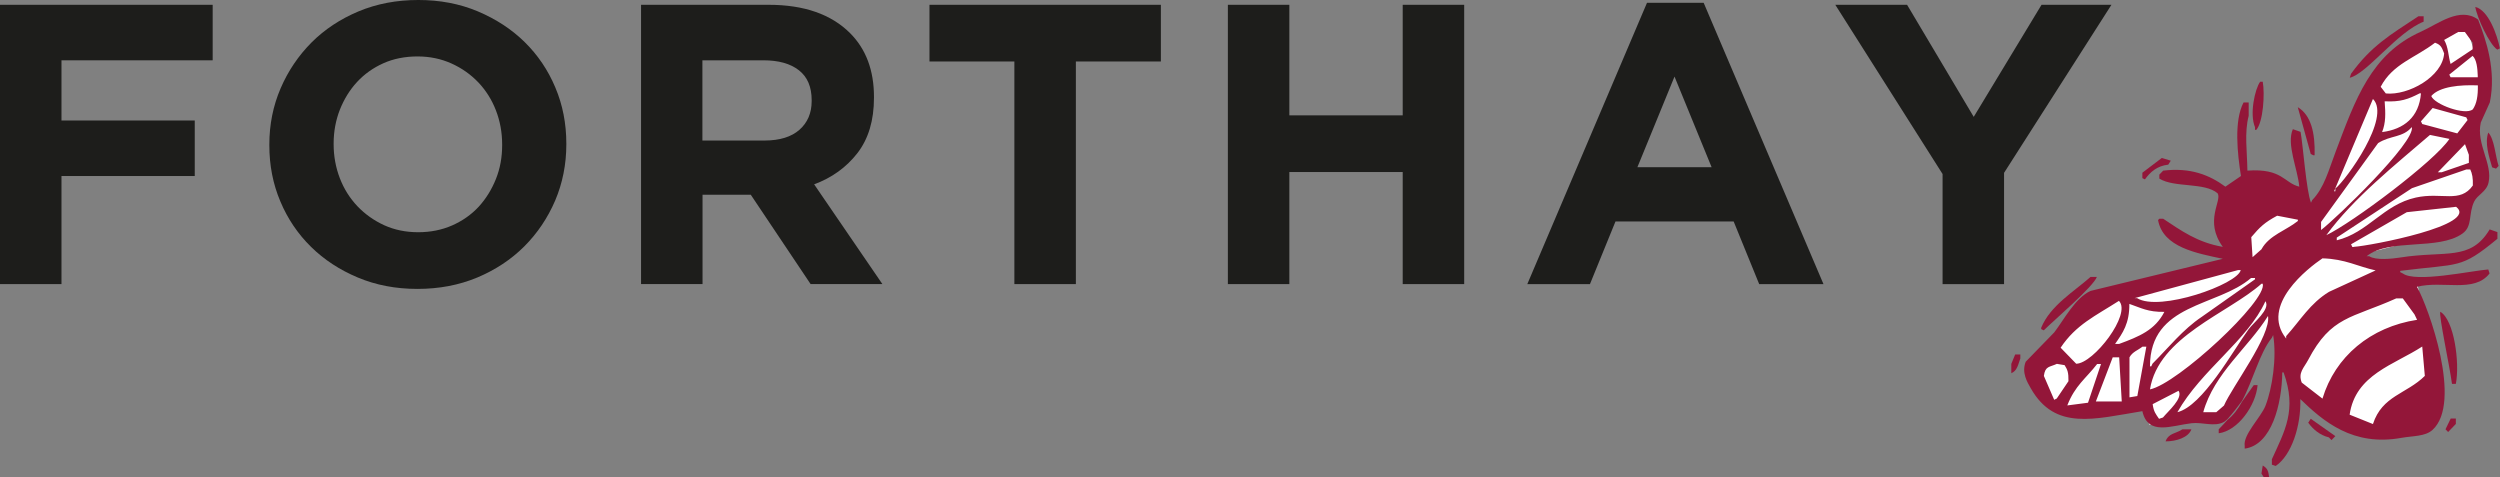 <?xml version="1.0" encoding="UTF-8"?><svg id="Layer_1" xmlns="http://www.w3.org/2000/svg" xmlns:xlink="http://www.w3.org/1999/xlink" viewBox="0 0 213.48 40.77"><rect x="0" y="0" width="213.48" height="40.77" fill="#808080" stroke="none"/><defs><style>.cls-1{clip-path:url(#clippath);}.cls-2{fill:none;}.cls-2,.cls-3,.cls-4,.cls-5{stroke-width:0px;}.cls-3{fill:#1d1d1b;}.cls-4{fill:#931639;}.cls-5{fill:#ffffff;}</style><clipPath id="clippath"><rect class="cls-2" x="171.75" y=".59" width="41.72" height="40.18"/></clipPath></defs><polygon class="cls-3" points="0 .41 0 24.26 5.25 24.26 5.25 15.03 16.63 15.03 16.63 10.29 5.25 10.29 5.25 5.15 18.16 5.15 18.16 .41 0 .41"/><path class="cls-3" d="m35.71,19.83c1.04,0,2.01-.19,2.9-.58.88-.39,1.64-.92,2.27-1.6.62-.68,1.11-1.47,1.47-2.37s.53-1.86.53-2.88v-.07c0-1.02-.18-1.99-.53-2.9-.35-.91-.85-1.7-1.5-2.39-.65-.68-1.41-1.22-2.3-1.62-.89-.4-1.85-.6-2.9-.6s-2.04.19-2.91.58c-.87.39-1.62.92-2.25,1.6-.63.68-1.11,1.47-1.47,2.37-.35.9-.53,1.86-.53,2.88v.07c0,1.02.18,1.99.53,2.9.35.91.85,1.7,1.5,2.39.65.68,1.41,1.22,2.28,1.62.88.4,1.85.6,2.91.6m-.07,4.84c-1.84,0-3.53-.32-5.08-.97-1.55-.65-2.88-1.52-4-2.62-1.12-1.1-2-2.4-2.62-3.88-.63-1.49-.94-3.08-.94-4.79v-.07c0-1.7.32-3.3.96-4.79.64-1.49,1.52-2.79,2.64-3.92,1.12-1.12,2.47-2.01,4.02-2.66,1.56-.65,3.26-.97,5.1-.97s3.53.32,5.08.97c1.54.65,2.88,1.52,4,2.62,1.12,1.1,2,2.4,2.62,3.88.63,1.49.94,3.08.94,4.79v.07c0,1.7-.32,3.3-.95,4.79-.64,1.49-1.52,2.8-2.64,3.92-1.12,1.12-2.47,2.01-4.02,2.66-1.56.65-3.26.97-5.1.97"/><path class="cls-3" d="m65.29,12c1.29,0,2.29-.31,2.98-.92.69-.61,1.04-1.43,1.04-2.45v-.07c0-1.14-.36-1.99-1.09-2.56-.73-.57-1.74-.85-3.03-.85h-5.21v6.85h5.32ZM54.73.41h10.91c3.02,0,5.34.81,6.95,2.42,1.36,1.36,2.04,3.18,2.04,5.45v.07c0,1.93-.47,3.5-1.41,4.72-.94,1.21-2.18,2.11-3.7,2.67l5.83,8.52h-6.13l-5.11-7.63h-4.12v7.63h-5.25V.41Z"/><polygon class="cls-3" points="79.37 .41 79.37 5.25 86.62 5.25 86.62 24.26 91.87 24.26 91.87 5.25 99.13 5.25 99.13 .41 79.37 .41"/><polygon class="cls-3" points="119.78 .41 119.78 9.85 110.1 9.85 110.1 .41 104.85 .41 104.85 24.26 110.1 24.26 110.1 14.69 119.78 14.69 119.78 24.26 125.03 24.26 125.03 .41 119.78 .41"/><path class="cls-3" d="m142.99,6.54l3.17,7.74h-6.34l3.17-7.74Zm-2.35-6.3l-10.22,24.02h5.35l2.18-5.35h10.09l2.18,5.35h5.49L145.48.24h-4.84Z"/><polygon class="cls-3" points="174.33 .41 168.54 9.98 162.85 .41 156.72 .41 165.88 14.86 165.88 24.26 171.13 24.26 171.13 14.76 180.3 .41 174.33 .41"/><polygon class="cls-5" points="190.91 16.73 190.91 22.29 178.42 25.95 174.52 30.02 173.42 32.76 177.01 35.34 180.84 35.09 182.93 34.7 183.55 36.27 187.24 35.43 190.21 35.38 192.61 30.94 194.24 27.97 196.43 33.68 201.41 36.63 207.72 36.3 207.77 30.86 206.39 24.09 200.81 21.94 200.81 21.94 210.27 19.52 210.71 17.24 211.48 15.18 210.82 10.96 212.59 8.33 210.59 2.26 205.11 4.53 202.63 7.99 200.75 11.44 200.18 13.8 197.46 18.55 190.91 16.73"/><g class="cls-1"><path class="cls-4" d="m213.25,4.24c.07-.04.15-.08.22-.11-.24-1.18-.98-3.26-2.1-3.54.14.9,1.21,3.22,1.88,3.65"/><path class="cls-4" d="m205.18,25.48c.33.46.66.91,1,1.37.07.15.15.31.22.46-3.98.61-7,3.14-8.08,6.73-.59-.46-1.18-.91-1.77-1.37-.33-.85.18-1.24.55-1.94,1.97-3.75,3.69-3.53,7.52-5.25h.55Zm1.66,4.11c.07.84.15,1.67.22,2.51-1.57,1.55-3.64,1.68-4.43,4.11-.66-.27-1.33-.53-1.99-.8.49-3.43,3.81-4.26,6.2-5.82m-11.62-.91v.23c-2.27-2.84,1.9-6.04,3.1-6.85,1.94.05,3.05.71,4.54,1.03-1.33.61-2.66,1.22-3.98,1.83-1.61.98-2.43,2.41-3.65,3.77m-2.1-7.42c-.26.23-.52.46-.78.69-.04-.57-.07-1.14-.11-1.71.74-.87,1.13-1.25,2.21-1.83.59.11,1.18.23,1.77.34v.11c-1.01.81-2.45,1.22-3.1,2.4m-3.21,13.36c-.22.19-.44.38-.66.57h-1.11c.91-3.31,3.87-5.54,5.53-8.22.28,1.65-3.08,6.07-3.76,7.65m-3.98.57c2.05-3.62,6.01-6.15,7.52-9.48.45.69-1.01,1.81-1.44,2.4-1.31,1.79-3.92,6.56-6.09,7.08m-1.55.57c-.28-.41-.46-.6-.55-1.26.74-.38,1.48-.76,2.21-1.14.42.63-.89,1.74-1.33,2.28-.11.04-.22.08-.33.11m8.74-11.53h.11c.41,1.43-7.3,8.56-9.63,9.02.72-4.51,6.67-6.49,9.52-9.02m-12.17,5.14h-.33c.66-.95,1.23-1.74,1.22-3.42.97.33,1.59.71,2.99.68-.8,1.56-2.16,2.11-3.87,2.74m1.55,4.45c-.22.04-.44.08-.66.11v-3.42c.27-.48.71-.59,1.11-.91h.33c-.26,1.41-.52,2.82-.77,4.22m-3.54.46c.48-1.26.96-2.51,1.44-3.77h.55c.07,1.26.15,2.51.22,3.77h-2.21Zm-2.44.34c.66-1.7,1.58-2.29,2.55-3.54h.33c-.37,1.1-.74,2.21-1.11,3.31-.59.08-1.18.15-1.77.23m-1.11-.46c-.3-.69-.59-1.37-.89-2.06.11-.86.49-.74,1.11-1.03.22.04.44.08.66.11.25.4.34.61.33,1.37-.33.49-.66.99-1,1.48-.07.04-.15.08-.22.11m5.53-8.45c1.11,1.11-2.17,5.36-3.65,5.37-.44-.46-.89-.91-1.33-1.37,1.32-1.98,2.97-2.71,4.98-4m10.18-2.63h.22c-.26,1.22-6.94,3.59-8.85,2.4h-.22c2.95-.8,5.9-1.6,8.85-2.4m1.11.68h.33v.11c-1.51,1.07-3.03,2.13-4.54,3.2-1.62,1.08-2.85,2.64-4.21,4-.04.08-.07.15-.11.23h-.11c.01-5.42,5.74-5.05,8.63-7.54m5.98-4.79c1.62-2.24,3.25-4.49,4.87-6.73,1.07-.68,2.1-.45,2.88-1.37.32,1.29-6.5,7.84-7.75,8.79v-.69Zm4.43-10.5c1.58,1.56-2.28,6.91-3.21,7.65v.23h-.11c1.11-2.62,2.21-5.25,3.32-7.88m5.31-4.8c.53.19.57.43.77.91-.14,1.99-3.06,3.61-4.98,3.42-.15-.19-.29-.38-.44-.57,1.03-1.97,2.97-2.47,4.65-3.77m1.99-.91h.55c.22.31.44.61.66.91v.57c-.63.42-1.25.84-1.88,1.25-.2-.66-.18-1.42-.55-2.05.41-.23.81-.46,1.22-.69m1.66,3.88h-2.33c-.04-.08-.07-.15-.11-.23.66-.53,1.33-1.07,1.99-1.6.35.31.42,1.08.44,1.71v.11Zm-.44,2.74c-.64.54-3.27-.42-3.54-1.14.71-.82,2.47-.97,3.98-.91.01.9-.09,1.55-.44,2.06m-3.65,2.17c.55.11,1.11.23,1.66.34-1.22,1.88-8.34,7.2-10.51,8.22,2.32-3.17,5.9-6.02,8.85-8.56m3.32,1.71v.68c-.77.27-1.55.53-2.32.8h-.33c.77-.8,1.55-1.6,2.32-2.4.11.31.22.61.33.91m-3.1-4c.96.27,1.92.53,2.88.8.04.08.07.15.11.23-.29.38-.59.76-.88,1.14-1-.27-1.99-.53-2.99-.8-.04-.08-.07-.15-.11-.23.33-.38.66-.76,1-1.14m-4.1-.57c1.35.07,2.02-.18,2.99-.68h.11c-.16,2.03-1.45,3.07-3.32,3.31.32-.8.3-1.57.22-2.63m2.66,8.22c-2.77.61-4.08,3-6.75,3.65v-.23c2.14-1.41,4.28-2.82,6.42-4.22,1.55-.53,3.1-1.07,4.65-1.6h.33c.17.36.24.74.22,1.37-1.09,1.55-2.65.54-4.87,1.03m-5.31,4.22h-.11l-.11-.23c1.59-.91,3.17-1.83,4.76-2.74,1.4-.15,2.8-.3,4.21-.46,2.01,1.55-7.31,3.33-8.74,3.42m3.98.91c-.72.11-2.09.26-2.66-.11h-.22c1.97-1.57,6.13-.46,8.19-1.94.88-.63.48-1.67,1-2.74.27-.56,1.04-.82,1.22-1.6.37-1.62-1.07-3.28-.66-5.14.26-.57.52-1.14.77-1.71.57-2.73-.32-5.34-1-7.08-1.55-1.13-3.41.37-4.87,1.03-4.27,1.9-5.6,5.76-7.3,10.27-.59,1.55-.96,3.05-1.99,4.11-.04.08-.07.15-.11.23-.4-.98-.69-5.01-.89-6.05-.22-.08-.44-.15-.66-.23-.56,1.3.41,3.36.55,4.91-1.31-.32-1.44-1.58-4.43-1.37-.02-1.63-.27-3.24.11-4.68v-1.14h-.44c-.83,1.59-.52,4.38-.22,6.28-.44.3-.89.61-1.33.91-1.36-1-2.98-1.65-5.31-1.37-.11.11-.22.23-.33.34v.34c1.27.8,3.87.3,4.98,1.26.39.66-1.18,2.34.44,4.57-2.19-.38-3.56-1.39-5.09-2.4h-.33s-.07.08-.11.11c.42,2.33,3.28,2.83,5.53,3.31-3.76.91-7.53,1.83-11.29,2.74-1.31.6-2.24,2.41-3.1,3.54-.81.84-1.62,1.67-2.44,2.51-.37.93.13,1.74.44,2.28,2.07,3.63,5.4,2.61,9.52,1.94.48,2.13,2.49,1.23,4.2,1.03.93-.11,1.96.34,2.77-.11.11-.06.2-.17.3-.24.45-.51.84-1.01,1.24-1.55.94-1.74,1.5-4.1,2.55-5.4.04-.08.07-.15.11-.23.32,1.91-.07,4.55-.66,6.05-.39.98-1.93,2.47-1.77,3.42v.23c2.31-.31,3.17-3.81,3.21-6.51h.11c1.16,3.21.1,4.99-1,7.42v.46c.11.04.22.08.33.11,1.34-.91,2.17-3.4,2.1-5.71,1.97,1.9,4.48,4.06,8.63,3.31,1.02-.18,2.03-.11,2.66-.68,2.57-2.34-.33-10.44-1.33-12.22,2.22-.56,4.89.56,6.2-1.14-.04-.11-.07-.23-.11-.34-1.39.1-6.22,1.16-7.3.34-.07-.04-.15-.08-.22-.11v-.11c5.09-.65,5.12-.11,8.3-2.74v-.57c-.22-.08-.44-.15-.66-.23-1.64,2.73-3.77,1.79-7.64,2.4"/><path class="cls-4" d="m206.95,1.39h-.44c-2.47,1.63-4.03,2.54-5.75,4.91-.04.11-.07.23-.11.34,1.49-.36,4.03-3.89,6.31-4.79v-.46Z"/><path class="cls-4" d="m192.56,11.09h.11c.59-.68.74-3.08.55-4.11h-.22c-.45.61-.92,2.78-.44,3.88v.23Z"/><path class="cls-4" d="m197.54,13.26h.11c.05-1.91-.3-3.42-1.44-4.11.37,1.33.74,2.66,1.11,4,.07.04.15.08.22.11"/><path class="cls-4" d="m212.81,14.29c.11.04.22.08.33.11.07-.08.15-.15.22-.23-.27-.81-.35-2.28-.88-2.85-.32.88.06,2.06.33,2.97"/><path class="cls-4" d="m185.15,14.06c.07-.11.15-.23.22-.34-.26-.08-.52-.15-.77-.23-.55.42-1.11.84-1.66,1.26v.46c.07.04.15.08.22.11.45-.63,1.03-1.15,1.99-1.26"/><path class="cls-4" d="m179.06,23.65h-.55c-1.43,1.27-3.43,2.44-4.21,4.34v.11c.07.04.15.08.22.11.82-.82,4.23-3.72,4.54-4.57"/><path class="cls-4" d="m208.38,26.62c-.13.36.8,4.63,1,6.16h.33c.35-1.81-.15-5.48-1.33-6.16"/><path class="cls-4" d="m171.75,31.07v.8c.51-.21.59-.77.77-1.26v-.34h-.44c-.11.27-.22.53-.33.8"/><path class="cls-4" d="m190.21,35.85c-.23.27-.48.53-.75.81v.34c1.65-.22,3.17-2.38,3.32-4.11h-.33c-.36.52-.68.97-1,1.41-.34.64-.75,1.17-1.24,1.55"/><path class="cls-4" d="m197.1,36.09c.41.57,1,1.07,1.77,1.26.07.08.15.15.22.23.11-.11.22-.23.33-.34-.7-.49-1.4-.99-2.1-1.48-.07.11-.15.23-.22.34"/><path class="cls-4" d="m208.83,36.66c.07.08.15.15.22.23.22-.23.44-.46.66-.69v-.46h-.44c-.15.3-.29.61-.44.91"/><path class="cls-4" d="m184.92,37.69c.91,0,1.95-.32,2.21-1.03h-.77c-.56.38-1.17.31-1.44,1.03"/><path class="cls-4" d="m193.22,39.75c-.04.23-.07.46-.11.69.07.11.15.23.22.34h.44c-.07-.58-.15-.79-.55-1.03"/></g></svg>